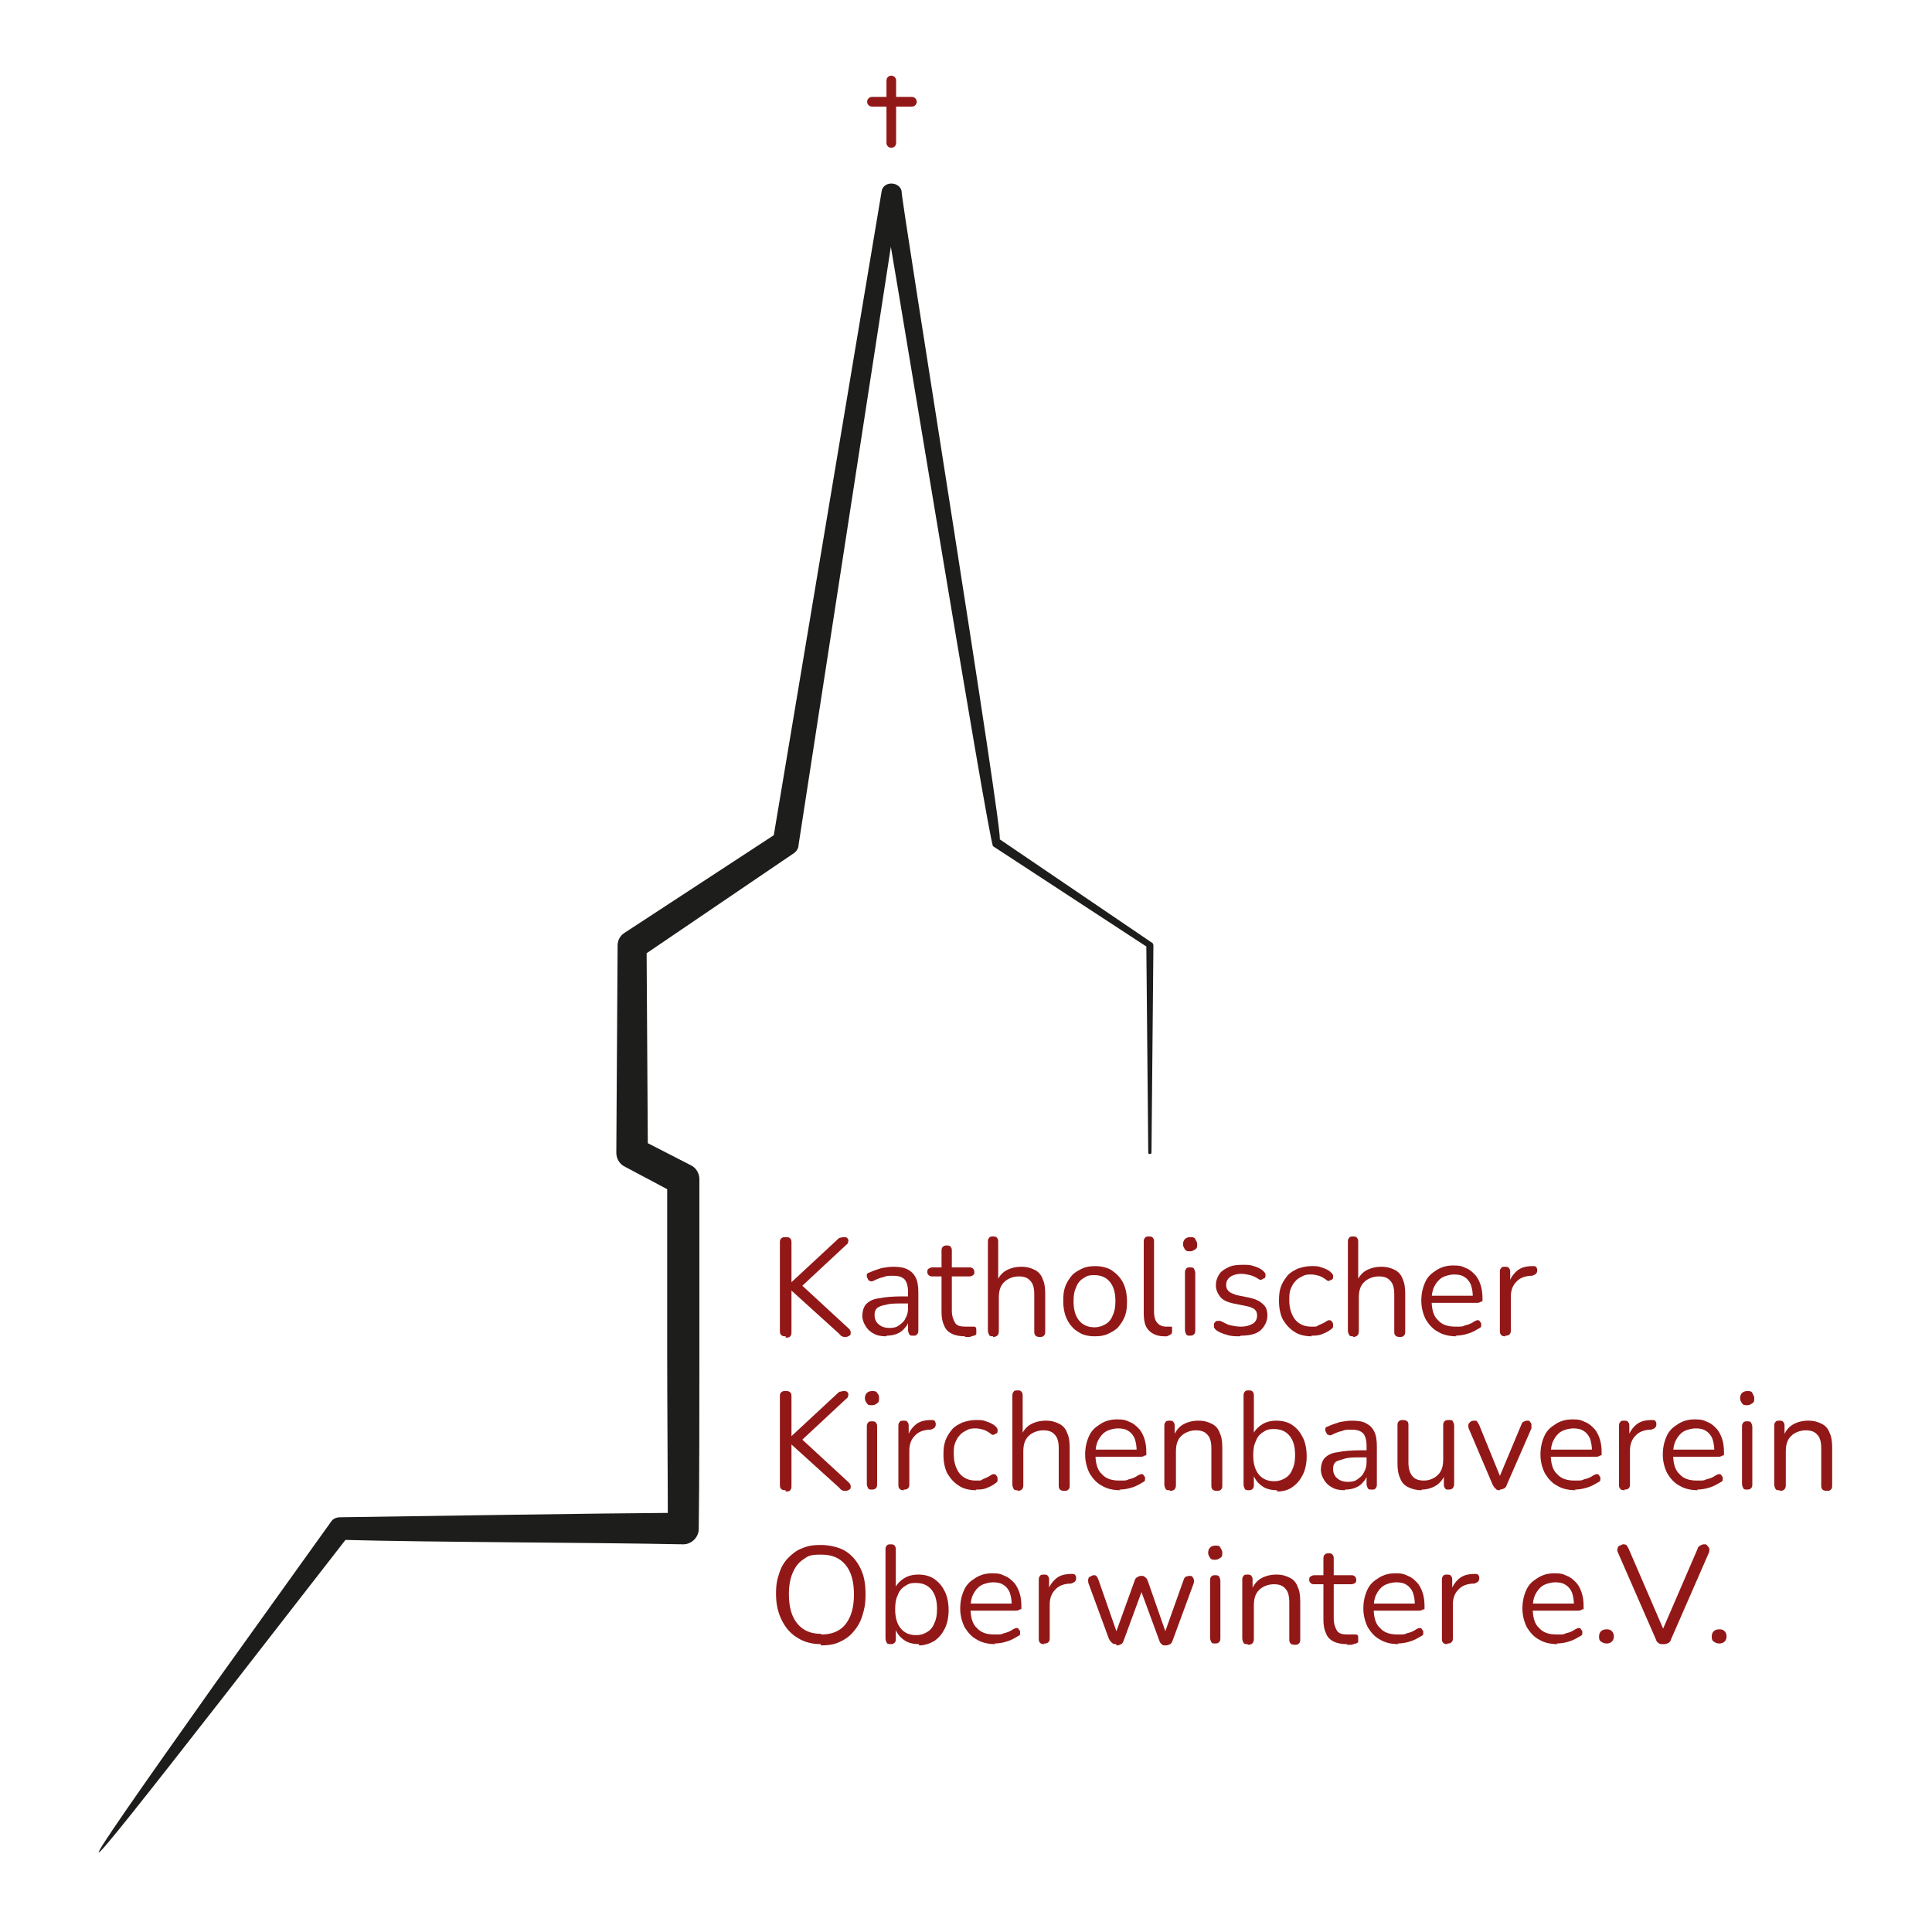 <?xml version="1.0" encoding="UTF-8"?>
<svg id="Ebene_1" data-name="Ebene 1" xmlns="http://www.w3.org/2000/svg" version="1.1" viewBox="0 0 300 300">
  <defs>
    <style>
      .cls-1 {
        fill: #1d1d1b;
      }

      .cls-1, .cls-2 {
        stroke-width: 0px;
      }

      .cls-2 {
        fill: #921818;
      }

      .cls-3 {
        fill: none;
        stroke: #921818;
        stroke-linecap: round;
        stroke-linejoin: round;
        stroke-width: 1.5px;
      }
    </style>
  </defs>
  <path class="cls-1" d="M178.3,178.9l-.3-32.2.2.4-24-15.7c-.6-.2-17-100.8-17.3-101.3,0,0,1.4,1.2,1.4,1.2h-.2s1.5-1.2,1.5-1.2l-15.6,101.1c0,.6-.4,1.1-.9,1.4l-23.7,16.1,1-1.9.2,32.2-1.4-2.2,8,4.1c.9.4,1.4,1.3,1.4,2.2,0,7.9,0,19.2,0,27.2,0,6.7,0,20.4-.1,27.1,0,1.3-1.1,2.4-2.4,2.4-15.1-.3-38.4-.3-53.3-.7,0,0,1.4-.7,1.4-.7l-19.2,24.7c-25.2,32.3-26.6,33.6-1.8-1.4,0,0,18.2-25.4,18.2-25.4.3-.5.9-.7,1.4-.7,14.8-.2,38.2-.6,53.3-.7,0,0-2.4,2.4-2.4,2.4,0-6.8-.1-20.4-.1-27.1,0-8.1,0-19.2,0-27.1,0,0,1.4,2.3,1.4,2.3l-7.9-4.2c-.9-.4-1.4-1.3-1.4-2.2l.2-32.2c0-.8.4-1.5,1-1.9l24-15.7-.9,1.4,16.9-100.9c.1-.7.7-1.2,1.5-1.2.8,0,1.5.5,1.6,1.2-.3,0,16.3,102.8,15.2,100.6,0,0,23.7,16.1,23.7,16.1.1,0,.2.3.2.4l-.3,32.2c0,.1-.1.2-.3.2-.1,0-.2-.1-.2-.2h0Z"/>
  <g>
    <path class="cls-2" d="M122,207.5c-.3,0-.5,0-.7-.2-.2-.2-.2-.4-.2-.7v-13.6c0-.3,0-.5.2-.7.2-.2.4-.2.7-.2s.5,0,.7.2c.2.2.2.4.2.7v6.1h0l7-6.5c.2-.2.3-.3.5-.4.2,0,.4-.1.6-.1s.5,0,.6.2c.1.1.2.3.1.5,0,.2-.1.4-.3.5l-7.3,6.8v-.9s7.7,7.1,7.7,7.1c.2.2.3.4.3.6,0,.2,0,.4-.2.5s-.3.2-.6.2-.4,0-.5-.1c-.2,0-.3-.2-.5-.4l-7.4-6.7h0v6.4c0,.3,0,.5-.2.7-.1.2-.4.2-.7.2Z"/>
    <path class="cls-2" d="M137.6,207.5c-.7,0-1.4-.1-1.9-.4-.6-.3-1-.7-1.3-1.2-.3-.5-.5-1-.5-1.6s.2-1.4.6-1.8c.4-.4,1-.8,2-.9.9-.2,2.2-.3,3.7-.3h1v1.1h-.9c-1.2,0-2.1,0-2.7.2-.7.1-1.1.3-1.4.5-.3.3-.4.6-.4,1.1s.2,1.1.6,1.4c.4.4,1,.6,1.7.6s1.1-.1,1.5-.4c.4-.3.8-.6,1-1.1.3-.5.4-1,.4-1.6v-2.5c0-.9-.2-1.5-.5-1.9-.4-.4-.9-.6-1.8-.6s-1,0-1.5.2c-.5.1-1,.3-1.6.6-.2.1-.4.1-.5,0-.1,0-.3-.1-.3-.2,0-.1-.1-.2-.2-.4,0-.2,0-.3,0-.4s.2-.3.4-.3c.6-.3,1.3-.5,1.9-.7.6-.1,1.2-.2,1.8-.2.9,0,1.6.1,2.2.4.6.3,1,.7,1.3,1.3.3.6.4,1.4.4,2.3v5.8c0,.3,0,.5-.2.7-.1.2-.3.2-.6.2s-.5,0-.6-.2c-.1-.2-.2-.4-.2-.7v-1.7h.2c-.1.5-.3,1-.7,1.4-.3.4-.7.7-1.2.9-.5.2-1,.3-1.6.3Z"/>
    <path class="cls-2" d="M149.9,207.5c-.8,0-1.5-.1-2.1-.4-.6-.3-1-.7-1.2-1.3-.3-.6-.4-1.3-.4-2.1v-5.5h-1.4c-.2,0-.4,0-.6-.2s-.2-.3-.2-.5,0-.4.2-.5.3-.2.6-.2h1.4v-2.5c0-.3,0-.5.2-.7.2-.2.4-.2.6-.2s.5,0,.6.2c.2.2.2.4.2.7v2.5h2.7c.2,0,.4,0,.6.2.1.1.2.3.2.5s0,.4-.2.5c-.1.1-.3.2-.6.2h-2.7v5.3c0,.8.2,1.4.5,1.9s.9.6,1.7.6.5,0,.7,0c.2,0,.4,0,.5,0,.1,0,.2,0,.3.1s.1.3.1.5,0,.3,0,.5-.2.2-.3.3c-.2,0-.4.1-.7.2-.3,0-.5,0-.8,0Z"/>
    <path class="cls-2" d="M154.2,207.5c-.3,0-.5,0-.6-.2-.1-.2-.2-.4-.2-.7v-13.7c0-.3,0-.5.2-.7.1-.2.4-.2.6-.2s.5,0,.6.2c.2.2.2.4.2.7v6.3h-.3c.3-.8.8-1.5,1.5-1.9s1.5-.6,2.4-.6,1.5.2,2.1.5c.6.3,1,.8,1.2,1.4.3.6.4,1.4.4,2.3v5.8c0,.3,0,.5-.2.7-.2.2-.4.2-.6.2s-.5,0-.7-.2c-.2-.2-.2-.4-.2-.7v-5.7c0-1-.2-1.7-.6-2.1-.4-.5-1-.7-1.8-.7s-1.7.3-2.3.9c-.6.6-.8,1.4-.8,2.4v5.2c0,.6-.3.9-.9.9Z"/>
    <path class="cls-2" d="M170,207.5c-1,0-1.9-.2-2.6-.7-.7-.4-1.3-1.1-1.7-1.9s-.6-1.8-.6-2.9.1-1.6.3-2.2.6-1.2,1-1.7,1-.8,1.6-1.1c.6-.3,1.3-.4,2.1-.4s1.9.2,2.6.7,1.3,1.1,1.7,1.9c.4.8.6,1.8.6,2.9s-.1,1.6-.3,2.2-.6,1.2-1,1.7-1,.8-1.6,1.1c-.6.3-1.3.4-2.1.4ZM170,206.1c.6,0,1.2-.2,1.7-.5s.9-.8,1.1-1.4c.3-.6.4-1.3.4-2.2,0-1.3-.3-2.3-.9-3-.6-.7-1.4-1-2.4-1s-1.2.2-1.7.5c-.5.3-.9.8-1.1,1.4-.3.6-.4,1.3-.4,2.2,0,1.3.3,2.3.9,3,.6.7,1.4,1,2.3,1Z"/>
    <path class="cls-2" d="M180.8,207.5c-1,0-1.8-.3-2.4-.9s-.8-1.5-.8-2.7v-11c0-.3,0-.5.2-.7.1-.2.4-.2.6-.2s.5,0,.6.2c.2.2.2.4.2.7v10.8c0,.8.2,1.4.5,1.7.3.4.8.6,1.4.6s.2,0,.3,0c0,0,.2,0,.3,0,.2,0,.3,0,.3.1s0,.3,0,.5,0,.5-.2.6-.3.2-.6.3c-.1,0-.2,0-.4,0-.1,0-.3,0-.4,0Z"/>
    <path class="cls-2" d="M184.8,194.3c-.4,0-.6,0-.8-.3s-.3-.5-.3-.8.1-.6.3-.8.5-.3.8-.3.7,0,.8.3.3.4.3.8,0,.6-.3.8-.5.3-.8.3ZM184.8,207.4c-.3,0-.5,0-.6-.2-.1-.2-.2-.4-.2-.7v-8.8c0-.3,0-.5.2-.7.1-.2.4-.2.6-.2s.5,0,.6.2.2.4.2.7v8.8c0,.3,0,.5-.2.7-.2.2-.4.2-.7.2Z"/>
    <path class="cls-2" d="M192.5,207.5c-.6,0-1.3,0-1.9-.2-.7-.2-1.3-.4-1.8-.8-.1-.1-.2-.2-.3-.4,0-.1,0-.3,0-.4s0-.3.2-.4c0-.1.2-.2.3-.2.1,0,.3,0,.5,0,.6.3,1.1.6,1.6.7.5.1,1,.2,1.6.2.8,0,1.4-.2,1.9-.5.4-.3.6-.7.6-1.2s-.1-.7-.4-1c-.3-.2-.7-.4-1.3-.5l-2-.4c-.9-.2-1.6-.5-2-1s-.7-1.1-.7-1.8.2-1.2.5-1.7c.3-.5.8-.8,1.4-1.1s1.3-.4,2.2-.4,1.2,0,1.8.2c.6.2,1.1.4,1.5.8.1.1.2.2.3.4,0,.1,0,.3,0,.4,0,.1-.1.3-.2.3s-.2.1-.4.2-.3,0-.5-.1c-.4-.3-.9-.5-1.3-.6-.4-.1-.9-.2-1.3-.2-.8,0-1.4.2-1.8.5s-.6.7-.6,1.2.1.7.4,1c.3.3.7.4,1.2.6l2,.4c.9.2,1.6.5,2.1,1,.5.4.7,1,.7,1.8s-.4,1.7-1.1,2.3-1.8.8-3,.8Z"/>
    <path class="cls-2" d="M203.7,207.5c-1,0-2-.2-2.7-.7-.8-.5-1.3-1.1-1.8-1.9-.4-.8-.6-1.8-.6-2.9s.1-1.6.3-2.2.6-1.2,1-1.7c.4-.5,1-.8,1.6-1.1.6-.2,1.3-.4,2.1-.4s1.1,0,1.6.2c.6.2,1.1.4,1.5.8.1.1.2.2.3.4,0,.1,0,.3,0,.4,0,.1-.1.3-.2.3s-.2.1-.4.2c-.2,0-.3,0-.5-.2-.4-.3-.8-.5-1.1-.6-.4-.1-.8-.2-1.1-.2-.6,0-1,0-1.5.3-.4.2-.8.4-1.1.8-.3.3-.5.7-.7,1.2-.2.5-.2,1.1-.2,1.7,0,1.2.3,2.2.9,3,.6.7,1.4,1.1,2.5,1.1s.7,0,1.1-.2.8-.3,1.2-.6c.2-.1.3-.2.5-.2.1,0,.3,0,.4.2,0,0,.2.2.2.4s0,.3,0,.4c0,.1-.1.3-.3.4-.5.4-1,.6-1.5.8s-1.1.2-1.6.2Z"/>
    <path class="cls-2" d="M210.1,207.5c-.3,0-.5,0-.6-.2-.1-.2-.2-.4-.2-.7v-13.7c0-.3,0-.5.2-.7.1-.2.4-.2.6-.2s.5,0,.6.2c.2.2.2.4.2.7v6.3h-.3c.3-.8.8-1.5,1.5-1.9s1.5-.6,2.4-.6,1.5.2,2.1.5c.6.3,1,.8,1.2,1.4.3.6.4,1.4.4,2.3v5.8c0,.3,0,.5-.2.7-.2.2-.4.2-.6.2s-.5,0-.7-.2c-.2-.2-.2-.4-.2-.7v-5.7c0-1-.2-1.7-.6-2.1-.4-.5-1-.7-1.8-.7s-1.7.3-2.3.9c-.6.6-.8,1.4-.8,2.4v5.2c0,.6-.3.9-.9.9Z"/>
    <path class="cls-2" d="M226.2,207.5c-1.1,0-2.1-.2-2.9-.7-.8-.4-1.4-1.1-1.9-1.9-.4-.8-.7-1.8-.7-2.9s.2-2,.6-2.9,1-1.4,1.8-1.9,1.6-.7,2.6-.7,1.3.1,1.9.4c.6.2,1,.6,1.4,1s.7,1,.9,1.6.3,1.3.3,2.1,0,.4-.2.5-.3.2-.6.2h-7.5v-1.1h7.1l-.3.3c0-.8-.1-1.4-.3-2-.2-.5-.6-1-1-1.2-.4-.3-1-.4-1.6-.4s-1.4.2-1.9.5c-.5.3-.9.8-1.2,1.4-.3.6-.4,1.3-.4,2.1h0c0,1.4.3,2.5,1,3.1.6.7,1.5,1,2.7,1s1,0,1.5-.2c.5-.1,1-.3,1.4-.6.2-.1.4-.2.5-.2.2,0,.3,0,.4.2s.2.2.2.3,0,.3,0,.4c0,.2-.2.3-.4.4-.5.3-1,.6-1.7.8-.6.2-1.3.3-1.9.3Z"/>
    <path class="cls-2" d="M233.8,207.5c-.3,0-.5,0-.7-.2-.2-.2-.2-.4-.2-.7v-9c0-.3,0-.5.2-.7.1-.2.4-.2.6-.2s.5,0,.6.2c.2.2.2.4.2.7v1.7h-.2c.2-.8.7-1.5,1.3-2,.6-.5,1.4-.7,2.4-.7.2,0,.4,0,.5.1s.2.3.2.5c0,.2,0,.4-.2.6-.1.1-.3.2-.6.3h-.3c-1,.1-1.7.4-2.2,1-.5.5-.8,1.3-.8,2.2v5.2c0,.3,0,.5-.2.7-.2.2-.4.2-.7.2Z"/>
    <path class="cls-2" d="M122,231.4c-.3,0-.5,0-.7-.2-.2-.2-.2-.4-.2-.7v-13.6c0-.3,0-.5.2-.7.2-.2.4-.2.7-.2s.5,0,.7.2c.2.2.2.4.2.7v6.1h0l7-6.5c.2-.2.3-.3.5-.4.2,0,.4-.1.6-.1s.5,0,.6.2c.1.1.2.3.1.5,0,.2-.1.4-.3.5l-7.3,6.8v-.9s7.7,7.1,7.7,7.1c.2.2.3.4.3.6,0,.2,0,.4-.2.5s-.3.2-.6.2-.4,0-.5-.1c-.2,0-.3-.2-.5-.4l-7.4-6.7h0v6.4c0,.3,0,.5-.2.7-.1.2-.4.2-.7.2Z"/>
    <path class="cls-2" d="M135.4,218.2c-.4,0-.6,0-.8-.3s-.3-.5-.3-.8.1-.6.3-.8.5-.3.8-.3.7,0,.8.3c.2.2.3.4.3.8s0,.6-.3.8c-.2.2-.5.3-.8.3ZM135.4,231.3c-.3,0-.5,0-.6-.2-.1-.2-.2-.4-.2-.7v-8.8c0-.3,0-.5.2-.7.1-.2.4-.2.6-.2s.5,0,.6.2c.2.2.2.4.2.7v8.8c0,.3,0,.5-.2.7-.2.2-.4.2-.7.2Z"/>
    <path class="cls-2" d="M140.4,231.4c-.3,0-.5,0-.7-.2-.2-.2-.2-.4-.2-.7v-9c0-.3,0-.5.2-.7.1-.2.4-.2.6-.2s.5,0,.6.2c.2.2.2.4.2.7v1.7h-.2c.2-.8.7-1.5,1.3-2,.6-.5,1.4-.7,2.4-.7.2,0,.4,0,.5.1s.2.3.2.5c0,.2,0,.4-.2.6-.1.1-.3.2-.6.3h-.3c-1,.1-1.7.4-2.2,1-.5.5-.8,1.3-.8,2.2v5.2c0,.3,0,.5-.2.7-.2.2-.4.2-.7.2Z"/>
    <path class="cls-2" d="M151.6,231.4c-1,0-2-.2-2.7-.7-.8-.5-1.3-1.1-1.8-1.9-.4-.8-.6-1.8-.6-2.9s.1-1.6.3-2.2.6-1.2,1-1.7c.4-.5,1-.8,1.6-1.1.6-.2,1.3-.4,2.1-.4s1.1,0,1.6.2c.6.2,1.1.4,1.5.8.1.1.2.2.3.4,0,.1,0,.3,0,.4,0,.1-.1.3-.2.3s-.2.1-.4.2c-.2,0-.3,0-.5-.2-.4-.3-.8-.5-1.1-.6-.4-.1-.8-.2-1.1-.2-.6,0-1,0-1.5.3-.4.2-.8.4-1.1.8-.3.3-.5.7-.7,1.2-.2.5-.2,1.1-.2,1.7,0,1.2.3,2.2.9,3,.6.7,1.4,1.1,2.5,1.1s.7,0,1.1-.2.8-.3,1.2-.6c.2-.1.3-.2.5-.2.1,0,.3,0,.4.2,0,0,.2.2.2.4s0,.3,0,.4c0,.1-.1.3-.3.4-.5.4-1,.6-1.5.8s-1.1.2-1.6.2Z"/>
    <path class="cls-2" d="M158,231.4c-.3,0-.5,0-.6-.2-.1-.2-.2-.4-.2-.7v-13.7c0-.3,0-.5.2-.7.1-.2.4-.2.6-.2s.5,0,.6.2c.2.2.2.4.2.7v6.3h-.3c.3-.8.8-1.5,1.5-1.9s1.5-.6,2.4-.6,1.5.2,2.1.5c.6.3,1,.8,1.2,1.4.3.6.4,1.4.4,2.3v5.8c0,.3,0,.5-.2.7-.2.2-.4.2-.6.2s-.5,0-.7-.2c-.2-.2-.2-.4-.2-.7v-5.7c0-1-.2-1.7-.6-2.1-.4-.5-1-.7-1.8-.7s-1.7.3-2.3.9c-.6.6-.8,1.4-.8,2.4v5.2c0,.6-.3.9-.9.9Z"/>
    <path class="cls-2" d="M174,231.4c-1.1,0-2.1-.2-2.9-.7-.8-.4-1.4-1.1-1.9-1.9-.4-.8-.7-1.8-.7-2.9s.2-2,.6-2.9,1-1.4,1.8-1.9,1.6-.7,2.6-.7,1.3.1,1.9.4c.6.2,1,.6,1.4,1s.7,1,.9,1.6.3,1.3.3,2.1,0,.4-.2.5-.3.2-.6.2h-7.5v-1.1h7.1l-.3.3c0-.8-.1-1.4-.3-2-.2-.5-.6-1-1-1.2-.4-.3-1-.4-1.6-.4s-1.4.2-1.9.5c-.5.3-.9.8-1.2,1.4-.3.6-.4,1.3-.4,2.1h0c0,1.4.3,2.5,1,3.1.6.7,1.5,1,2.7,1s1,0,1.5-.2c.5-.1,1-.3,1.4-.6.2-.1.4-.2.5-.2.2,0,.3,0,.4.2s.2.2.2.3,0,.3,0,.4c0,.2-.2.3-.4.4-.5.3-1,.6-1.7.8-.6.2-1.3.3-1.9.3Z"/>
    <path class="cls-2" d="M181.6,231.4c-.3,0-.5,0-.6-.2-.1-.2-.2-.4-.2-.7v-9c0-.3,0-.5.2-.7.1-.2.4-.2.6-.2s.5,0,.6.2c.2.2.2.4.2.7v1.9l-.2-.3c.3-.8.8-1.5,1.5-1.9s1.5-.6,2.4-.6,1.5.2,2.1.5c.6.3,1,.8,1.2,1.4.3.6.4,1.4.4,2.3v5.8c0,.3,0,.5-.2.7-.2.2-.4.2-.6.2s-.5,0-.7-.2c-.2-.2-.2-.4-.2-.7v-5.7c0-1-.2-1.7-.6-2.1-.4-.5-1-.7-1.8-.7s-1.7.3-2.3.9c-.6.6-.8,1.4-.8,2.4v5.2c0,.6-.3.9-.9.9Z"/>
    <path class="cls-2" d="M198.3,231.4c-.9,0-1.8-.2-2.4-.7-.7-.5-1.1-1.1-1.4-2l.2-.2v2c0,.3,0,.5-.2.7-.2.2-.4.2-.6.2s-.5,0-.6-.2c-.1-.2-.2-.4-.2-.7v-13.7c0-.3,0-.5.2-.7.1-.2.4-.2.6-.2s.5,0,.6.2c.2.2.2.4.2.7v6.4h-.3c.2-.8.7-1.4,1.4-1.9s1.5-.7,2.4-.7,1.8.2,2.5.7,1.2,1.1,1.6,1.9c.4.8.6,1.8.6,2.9s-.2,2.1-.6,2.9c-.4.8-.9,1.4-1.6,1.9s-1.5.7-2.4.7ZM197.9,230c.7,0,1.2-.2,1.7-.5s.9-.8,1.1-1.4c.3-.6.4-1.3.4-2.2,0-1.3-.3-2.3-.9-3s-1.4-1-2.4-1-1.2.2-1.7.5c-.5.3-.9.8-1.1,1.4-.3.6-.4,1.3-.4,2.2,0,1.3.3,2.3.9,3,.6.7,1.4,1,2.3,1Z"/>
    <path class="cls-2" d="M208.8,231.4c-.7,0-1.4-.1-1.9-.4-.6-.3-1-.7-1.3-1.2-.3-.5-.5-1-.5-1.6s.2-1.4.6-1.8c.4-.4,1-.8,2-.9.9-.2,2.2-.3,3.7-.3h1v1.1h-.9c-1.2,0-2.1,0-2.7.2s-1.1.3-1.4.5c-.3.3-.4.6-.4,1.1s.2,1.1.6,1.4c.4.4,1,.6,1.7.6s1.1-.1,1.5-.4c.4-.3.8-.6,1-1.1.3-.5.4-1,.4-1.6v-2.5c0-.9-.2-1.5-.5-1.9-.4-.4-.9-.6-1.8-.6s-1,0-1.5.2c-.5.1-1,.3-1.6.6-.2.1-.4.1-.5,0-.1,0-.3-.1-.3-.2s-.1-.2-.2-.4c0-.2,0-.3,0-.4s.2-.3.4-.3c.6-.3,1.3-.5,1.9-.7.6-.1,1.2-.2,1.8-.2.9,0,1.7.1,2.2.4.6.3,1,.7,1.3,1.3.3.6.4,1.4.4,2.3v5.8c0,.3,0,.5-.2.7-.1.2-.3.2-.6.2s-.5,0-.6-.2c-.1-.2-.2-.4-.2-.7v-1.7h.2c-.1.5-.3,1-.7,1.4-.3.4-.7.7-1.2.9-.5.2-1,.3-1.6.3Z"/>
    <path class="cls-2" d="M220.7,231.4c-.8,0-1.5-.2-2.1-.5s-1-.8-1.2-1.4c-.3-.6-.4-1.4-.4-2.3v-5.8c0-.3,0-.5.2-.7s.4-.2.6-.2.5,0,.7.2c.2.1.2.4.2.7v5.7c0,.9.2,1.6.6,2.1.4.5,1,.7,1.8.7s1.6-.3,2.2-.9c.6-.6.8-1.4.8-2.4v-5.2c0-.3,0-.5.2-.7s.4-.2.7-.2.5,0,.6.2.2.4.2.7v9c0,.6-.3.9-.8.9s-.5,0-.6-.2c-.2-.2-.2-.4-.2-.7v-2l.3.3c-.3.8-.8,1.5-1.4,1.9s-1.4.7-2.3.7Z"/>
    <path class="cls-2" d="M232.9,231.4c-.2,0-.5,0-.6-.2-.2-.1-.3-.3-.5-.6l-3.7-8.7c-.1-.2-.1-.4-.1-.6s.1-.3.3-.5c.1-.1.3-.2.6-.2s.4,0,.5.2c.1.1.2.3.3.5l3.5,8.6h-.6l3.6-8.6c.1-.3.2-.4.3-.5.1,0,.3-.2.6-.2s.4,0,.5.2c.1.1.2.3.2.4,0,.2,0,.4,0,.6l-3.8,8.7c-.1.3-.2.5-.4.6-.2.1-.4.2-.7.2Z"/>
    <path class="cls-2" d="M244.7,231.4c-1.1,0-2.1-.2-2.9-.7-.8-.4-1.4-1.1-1.9-1.9-.4-.8-.7-1.8-.7-2.9s.2-2,.6-2.9,1-1.4,1.8-1.9,1.6-.7,2.6-.7,1.3.1,1.9.4c.6.2,1,.6,1.4,1s.7,1,.9,1.6.3,1.3.3,2.1,0,.4-.2.5-.3.2-.6.2h-7.5v-1.1h7.1l-.3.3c0-.8-.1-1.4-.3-2-.2-.5-.6-1-1-1.2-.4-.3-1-.4-1.6-.4s-1.4.2-1.9.5c-.5.3-.9.8-1.2,1.4-.3.6-.4,1.3-.4,2.1h0c0,1.4.3,2.5,1,3.1.6.7,1.5,1,2.7,1s1,0,1.5-.2c.5-.1,1-.3,1.4-.6.2-.1.4-.2.5-.2.2,0,.3,0,.4.2s.2.2.2.3,0,.3,0,.4c0,.2-.2.3-.4.4-.5.3-1,.6-1.7.8-.6.2-1.3.3-1.9.3Z"/>
    <path class="cls-2" d="M252.3,231.4c-.3,0-.5,0-.7-.2-.2-.2-.2-.4-.2-.7v-9c0-.3,0-.5.2-.7.1-.2.4-.2.6-.2s.5,0,.6.2c.2.2.2.4.2.7v1.7h-.2c.2-.8.7-1.5,1.3-2,.6-.5,1.4-.7,2.4-.7.2,0,.4,0,.5.1s.2.3.2.5c0,.2,0,.4-.2.6-.1.1-.3.2-.6.3h-.3c-1,.1-1.7.4-2.2,1-.5.5-.8,1.3-.8,2.2v5.2c0,.3,0,.5-.2.7-.2.2-.4.2-.7.2Z"/>
    <path class="cls-2" d="M263.7,231.4c-1.1,0-2.1-.2-2.9-.7-.8-.4-1.4-1.1-1.9-1.9-.4-.8-.7-1.8-.7-2.9s.2-2,.6-2.9,1-1.4,1.8-1.9,1.6-.7,2.6-.7,1.3.1,1.9.4c.6.2,1,.6,1.4,1s.7,1,.9,1.6.3,1.3.3,2.1,0,.4-.2.5-.3.2-.6.2h-7.5v-1.1h7.1l-.3.3c0-.8-.1-1.4-.3-2-.2-.5-.6-1-1-1.2-.4-.3-1-.4-1.6-.4s-1.4.2-1.9.5c-.5.3-.9.8-1.2,1.4-.3.6-.4,1.3-.4,2.1h0c0,1.4.3,2.5,1,3.1.6.7,1.5,1,2.7,1s1,0,1.5-.2c.5-.1,1-.3,1.4-.6.2-.1.4-.2.5-.2.2,0,.3,0,.4.2s.2.2.2.3,0,.3,0,.4c0,.2-.2.3-.4.4-.5.3-1,.6-1.7.8-.6.2-1.3.3-1.9.3Z"/>
    <path class="cls-2" d="M271.3,218.2c-.4,0-.6,0-.8-.3s-.3-.5-.3-.8.1-.6.3-.8.5-.3.8-.3.7,0,.8.3.3.4.3.8,0,.6-.3.8-.5.3-.8.3ZM271.3,231.3c-.3,0-.5,0-.6-.2-.1-.2-.2-.4-.2-.7v-8.8c0-.3,0-.5.2-.7.1-.2.4-.2.6-.2s.5,0,.6.2.2.4.2.7v8.8c0,.3,0,.5-.2.7-.2.2-.4.2-.7.2Z"/>
    <path class="cls-2" d="M276.3,231.4c-.3,0-.5,0-.6-.2-.1-.2-.2-.4-.2-.7v-9c0-.3,0-.5.2-.7.1-.2.4-.2.6-.2s.5,0,.6.2c.2.2.2.4.2.7v1.9l-.2-.3c.3-.8.8-1.5,1.5-1.9s1.5-.6,2.4-.6,1.5.2,2.1.5c.6.3,1,.8,1.2,1.4.3.6.4,1.4.4,2.3v5.8c0,.3,0,.5-.2.7-.2.2-.4.2-.6.2s-.5,0-.7-.2c-.2-.2-.2-.4-.2-.7v-5.7c0-1-.2-1.7-.6-2.1-.4-.5-1-.7-1.8-.7s-1.7.3-2.3.9c-.6.6-.8,1.4-.8,2.4v5.2c0,.6-.3.9-.9.9Z"/>
    <path class="cls-2" d="M127.5,255.3c-1.4,0-2.6-.3-3.7-1-1-.6-1.8-1.5-2.4-2.7-.6-1.2-.9-2.5-.9-4.1s.2-2.3.5-3.2c.3-1,.8-1.8,1.4-2.4s1.3-1.2,2.2-1.5c.9-.4,1.8-.5,2.9-.5s2.7.3,3.7.9c1,.6,1.8,1.5,2.4,2.7.6,1.2.8,2.5.8,4.1s-.2,2.3-.5,3.3-.8,1.8-1.4,2.5c-.6.7-1.3,1.2-2.2,1.6-.9.4-1.8.5-2.9.5ZM127.5,253.8c1.1,0,2-.2,2.8-.7.8-.5,1.3-1.2,1.7-2.1.4-.9.6-2.1.6-3.4,0-2-.4-3.5-1.3-4.6s-2.1-1.6-3.8-1.6-2,.2-2.7.7c-.8.5-1.3,1.2-1.7,2.1-.4.9-.6,2-.6,3.3,0,2,.4,3.5,1.3,4.6.9,1.1,2.1,1.6,3.7,1.6Z"/>
    <path class="cls-2" d="M142.7,255.3c-.9,0-1.8-.2-2.4-.7-.7-.5-1.1-1.1-1.4-2l.2-.2v2c0,.3,0,.5-.2.7-.2.2-.4.2-.6.2s-.5,0-.6-.2c-.1-.2-.2-.4-.2-.7v-13.7c0-.3,0-.5.2-.7.1-.2.4-.2.6-.2s.5,0,.6.2c.2.2.2.4.2.7v6.4h-.3c.2-.8.7-1.4,1.4-1.9.7-.5,1.5-.7,2.4-.7s1.8.2,2.5.7,1.2,1.1,1.6,1.9c.4.8.6,1.8.6,2.9s-.2,2.1-.6,2.9-.9,1.4-1.6,1.9c-.7.4-1.5.7-2.4.7ZM142.3,253.9c.7,0,1.2-.2,1.7-.5.5-.3.9-.8,1.1-1.4.3-.6.4-1.3.4-2.2,0-1.3-.3-2.3-.9-3s-1.4-1-2.4-1-1.2.2-1.7.5c-.5.3-.9.8-1.1,1.4-.3.6-.4,1.3-.4,2.2,0,1.3.3,2.3.9,3,.6.7,1.4,1,2.3,1Z"/>
    <path class="cls-2" d="M154.6,255.3c-1.1,0-2.1-.2-2.9-.7-.8-.4-1.4-1.1-1.9-1.9-.4-.8-.7-1.8-.7-2.9s.2-2,.6-2.9,1-1.4,1.8-1.9,1.6-.7,2.6-.7,1.3.1,1.9.4c.6.2,1,.6,1.4,1s.7,1,.9,1.6.3,1.3.3,2.1,0,.4-.2.5-.3.2-.6.2h-7.5v-1.1h7.1l-.3.3c0-.8-.1-1.4-.3-2-.2-.5-.6-1-1-1.2-.4-.3-1-.4-1.6-.4s-1.4.2-1.9.5c-.5.3-.9.8-1.2,1.4-.3.6-.4,1.3-.4,2.1h0c0,1.4.3,2.5,1,3.1.6.7,1.5,1,2.7,1s1,0,1.5-.2c.5-.1,1-.3,1.4-.6.2-.1.4-.2.5-.2.2,0,.3,0,.4.2s.2.2.2.3,0,.3,0,.4c0,.2-.2.3-.4.4-.5.3-1,.6-1.7.8-.6.2-1.3.3-1.9.3Z"/>
    <path class="cls-2" d="M162.2,255.3c-.3,0-.5,0-.7-.2-.2-.2-.2-.4-.2-.7v-9c0-.3,0-.5.2-.7.1-.2.4-.2.6-.2s.5,0,.6.2c.2.2.2.4.2.7v1.7h-.2c.2-.8.7-1.5,1.3-2,.6-.5,1.4-.7,2.4-.7.2,0,.4,0,.5.1s.2.3.2.5c0,.2,0,.4-.2.6-.1.1-.3.2-.6.3h-.3c-1,.1-1.7.4-2.2,1-.5.5-.8,1.3-.8,2.2v5.2c0,.3,0,.5-.2.7-.2.2-.4.2-.7.2Z"/>
    <path class="cls-2" d="M173.3,255.3c-.2,0-.5,0-.6-.2-.2-.1-.3-.3-.5-.6l-3.2-8.7c0-.2-.1-.5,0-.6,0-.2.1-.3.3-.4.1,0,.3-.2.5-.2s.4,0,.5.2c.1.1.2.3.3.6l3,8.6h-.5l3.1-8.6c.1-.3.2-.4.4-.5.2-.1.3-.2.6-.2s.4,0,.6.2c.2.1.3.3.4.5l3,8.6h-.5l3.1-8.7c.1-.3.2-.4.4-.5.1,0,.3-.1.5-.1s.4,0,.5.2.2.3.2.5,0,.4-.1.6l-3.2,8.7c-.1.3-.2.5-.4.6s-.4.2-.7.2-.5,0-.6-.2c-.2-.1-.3-.3-.4-.6l-3.2-8.7h.9l-3.2,8.7c-.1.3-.2.5-.4.6s-.4.2-.7.2Z"/>
    <path class="cls-2" d="M188.7,242.2c-.4,0-.6,0-.8-.3s-.3-.5-.3-.8.1-.6.3-.8.5-.3.8-.3.7,0,.8.3.3.4.3.8,0,.6-.3.8-.5.3-.8.3ZM188.7,255.2c-.3,0-.5,0-.6-.2-.1-.2-.2-.4-.2-.7v-8.8c0-.3,0-.5.2-.7.1-.2.4-.2.6-.2s.5,0,.6.2.2.4.2.7v8.8c0,.3,0,.5-.2.7-.2.2-.4.2-.7.2Z"/>
    <path class="cls-2" d="M193.7,255.3c-.3,0-.5,0-.6-.2-.1-.2-.2-.4-.2-.7v-9c0-.3,0-.5.2-.7.1-.2.4-.2.6-.2s.5,0,.6.2c.2.2.2.4.2.7v1.9l-.2-.3c.3-.8.8-1.5,1.5-1.9s1.5-.6,2.4-.6,1.5.2,2.1.5c.6.3,1,.8,1.2,1.4.3.6.4,1.4.4,2.3v5.8c0,.3,0,.5-.2.7-.2.2-.4.2-.6.2s-.5,0-.7-.2c-.2-.2-.2-.4-.2-.7v-5.7c0-1-.2-1.7-.6-2.1-.4-.5-1-.7-1.8-.7s-1.7.3-2.3.9c-.6.6-.8,1.4-.8,2.4v5.2c0,.6-.3.9-.9.9Z"/>
    <path class="cls-2" d="M209.2,255.3c-.8,0-1.5-.1-2.1-.4-.6-.3-1-.7-1.2-1.3-.3-.6-.4-1.3-.4-2.1v-5.5h-1.4c-.2,0-.4,0-.6-.2s-.2-.3-.2-.5,0-.4.2-.5.3-.2.6-.2h1.4v-2.5c0-.3,0-.5.2-.7.2-.2.4-.2.6-.2s.5,0,.6.2c.2.2.2.4.2.7v2.5h2.7c.2,0,.4,0,.6.2.1.1.2.3.2.5s0,.4-.2.5c-.1.1-.3.2-.6.2h-2.7v5.3c0,.8.2,1.4.5,1.9s.9.6,1.7.6.5,0,.7,0c.2,0,.4,0,.5,0,.1,0,.2,0,.3.1s.1.3.1.5,0,.3,0,.5-.2.2-.3.3c-.2,0-.4.1-.7.2-.3,0-.5,0-.8,0Z"/>
    <path class="cls-2" d="M217.2,255.3c-1.1,0-2.1-.2-2.9-.7-.8-.4-1.4-1.1-1.9-1.9-.4-.8-.7-1.8-.7-2.9s.2-2,.6-2.9,1-1.4,1.8-1.9,1.6-.7,2.6-.7,1.3.1,1.9.4c.6.2,1,.6,1.4,1s.7,1,.9,1.6.3,1.3.3,2.1,0,.4-.2.5-.3.2-.6.2h-7.5v-1.1h7.1l-.3.3c0-.8-.1-1.4-.3-2-.2-.5-.6-1-1-1.2-.4-.3-1-.4-1.6-.4s-1.4.2-1.9.5c-.5.3-.9.8-1.2,1.4-.3.6-.4,1.3-.4,2.1h0c0,1.4.3,2.5,1,3.1.6.7,1.5,1,2.7,1s1,0,1.5-.2c.5-.1,1-.3,1.4-.6.2-.1.4-.2.5-.2.2,0,.3,0,.4.2s.2.2.2.3,0,.3,0,.4c0,.2-.2.3-.4.4-.5.3-1,.6-1.7.8-.6.2-1.3.3-1.9.3Z"/>
    <path class="cls-2" d="M224.8,255.3c-.3,0-.5,0-.7-.2-.2-.2-.2-.4-.2-.7v-9c0-.3,0-.5.2-.7.1-.2.4-.2.6-.2s.5,0,.6.2c.2.2.2.4.2.7v1.7h-.2c.2-.8.7-1.5,1.3-2,.6-.5,1.4-.7,2.4-.7.2,0,.4,0,.5.1s.2.3.2.5c0,.2,0,.4-.2.6-.1.1-.3.2-.6.3h-.3c-1,.1-1.7.4-2.2,1-.5.5-.8,1.3-.8,2.2v5.2c0,.3,0,.5-.2.7-.2.2-.4.2-.7.2Z"/>
    <path class="cls-2" d="M241.9,255.3c-1.1,0-2.1-.2-2.9-.7-.8-.4-1.4-1.1-1.9-1.9-.4-.8-.7-1.8-.7-2.9s.2-2,.6-2.9,1-1.4,1.8-1.9,1.6-.7,2.6-.7,1.3.1,1.9.4c.6.2,1,.6,1.4,1s.7,1,.9,1.6.3,1.3.3,2.1,0,.4-.2.5-.3.2-.6.2h-7.5v-1.1h7.1l-.3.3c0-.8-.1-1.4-.3-2-.2-.5-.6-1-1-1.2-.4-.3-1-.4-1.6-.4s-1.4.2-1.9.5c-.5.3-.9.8-1.2,1.4-.3.6-.4,1.3-.4,2.1h0c0,1.4.3,2.5,1,3.1.6.7,1.5,1,2.7,1s1,0,1.5-.2c.5-.1,1-.3,1.4-.6.2-.1.4-.2.5-.2.2,0,.3,0,.4.2s.2.2.2.3,0,.3,0,.4c0,.2-.2.3-.4.4-.5.3-1,.6-1.7.8-.6.2-1.3.3-1.9.3Z"/>
    <path class="cls-2" d="M249.5,255.2c-.4,0-.6-.1-.9-.3s-.3-.5-.3-.8.1-.6.3-.8.5-.3.9-.3.6.1.8.3.3.5.3.8-.1.6-.3.8-.5.3-.8.3Z"/>
    <path class="cls-2" d="M258.2,255.3c-.3,0-.5,0-.7-.2-.2-.1-.3-.3-.4-.6l-5.9-13.5c-.1-.2-.1-.4,0-.6,0-.2.1-.3.3-.4.2,0,.3-.2.5-.2s.5,0,.6.2c.1.1.2.3.3.5l5.7,13.2h-.7l5.7-13.2c0-.2.2-.4.4-.5s.3-.2.6-.2.4,0,.5.2c.1.1.2.2.3.4s0,.4,0,.6l-5.9,13.5c-.1.3-.2.5-.4.6-.2.1-.4.2-.7.2Z"/>
    <path class="cls-2" d="M267,255.2c-.4,0-.6-.1-.9-.3s-.3-.5-.3-.8.1-.6.3-.8.5-.3.9-.3.6.1.8.3.3.5.3.8-.1.6-.3.8-.5.3-.8.3Z"/>
  </g>
  <g>
    <path class="cls-3" d="M138.4,12.5v9.7"/>
    <path class="cls-3" d="M141.6,15.8h-6.2"/>
  </g>
</svg>